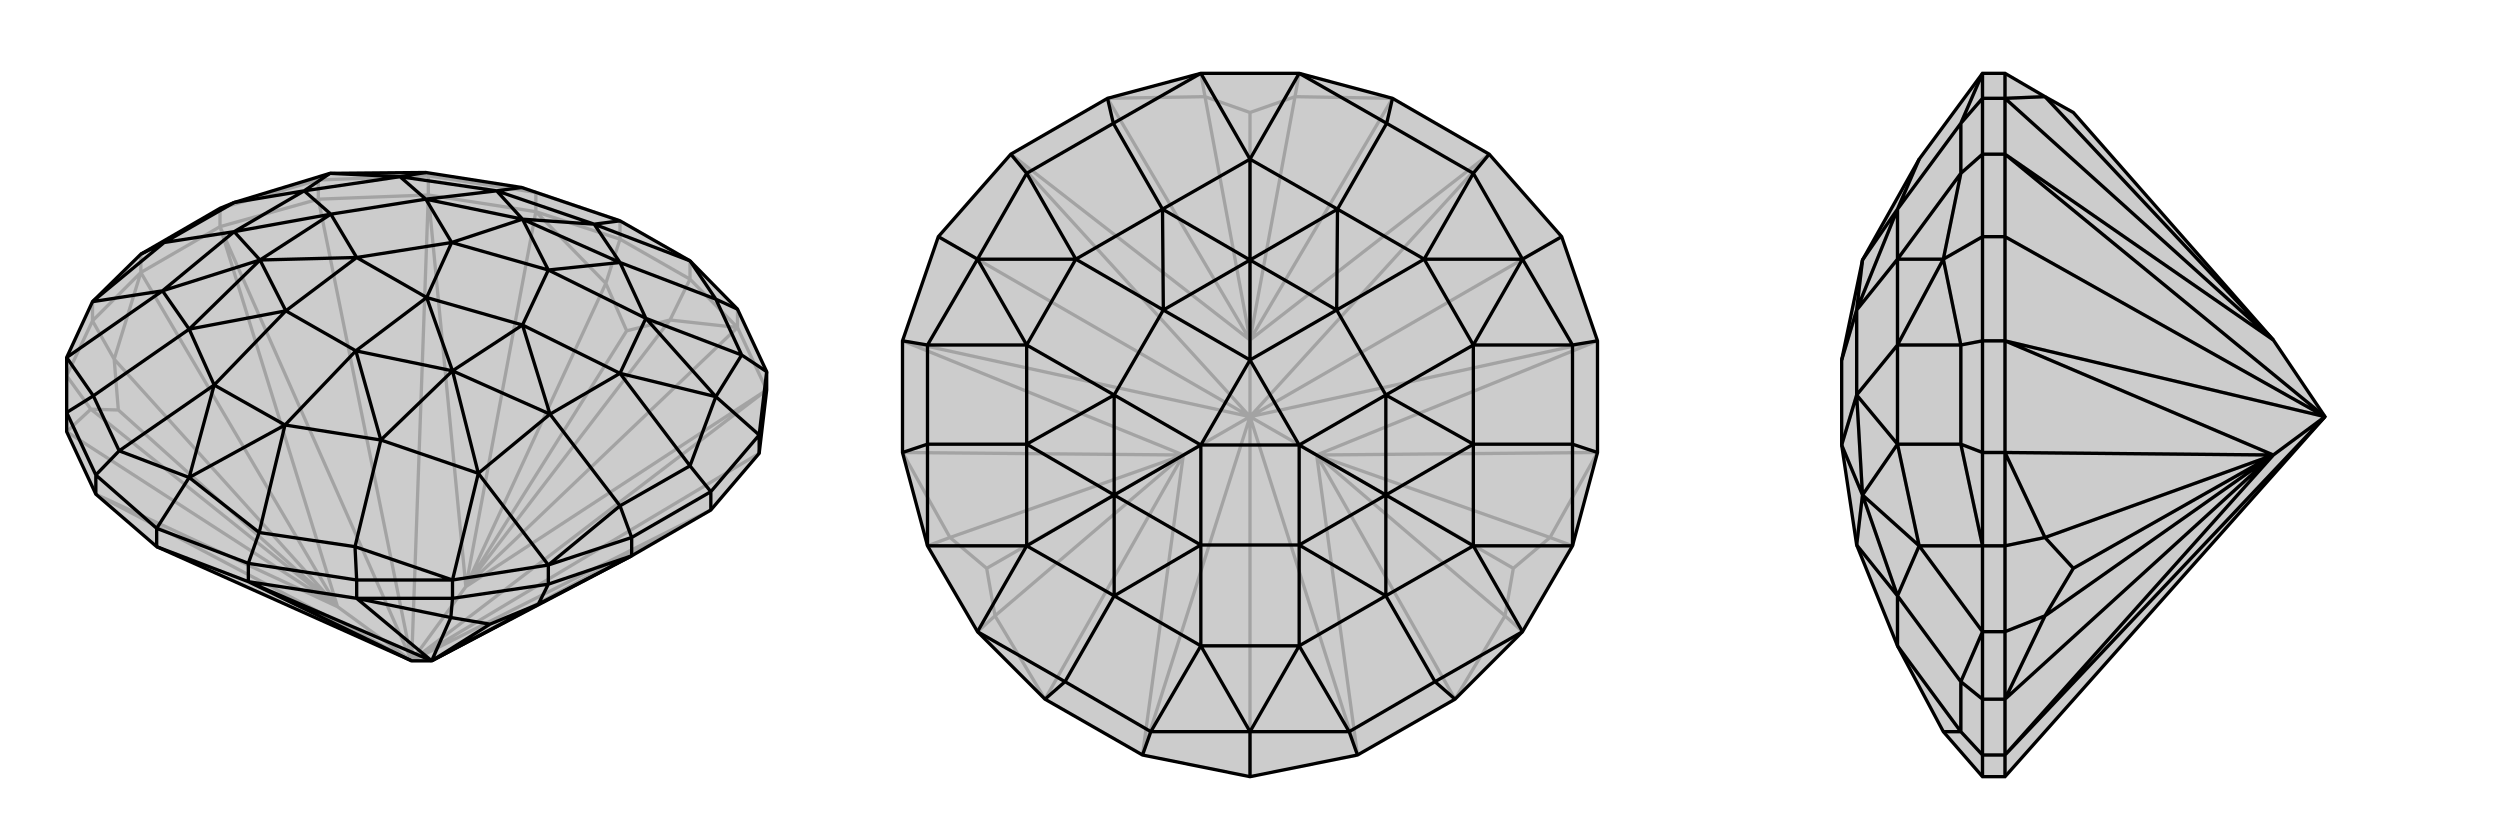 <svg xmlns="http://www.w3.org/2000/svg" viewBox="0 0 3000 1000">
    <g stroke="currentColor" stroke-width="4" fill="none" transform="translate(-6 56)">
        <path fill="currentColor" stroke="none" fill-opacity=".2" d="M194,600L121,537L86,462L86,439L86,373L117,306L175,249L270,194L287,187L402,152L517,151L632,169L750,209L834,257L891,315L926,390L926,412L917,488L859,556L764,611L524,737L500,737z" />
<path stroke-opacity=".2" d="M500,737L388,183M500,737L917,488M500,737L121,537M500,737L270,216M500,737L411,672M500,737L520,178M500,737L926,412M500,737L565,648M500,737L859,556M388,183L520,178M388,183L270,216M388,183L388,160M520,178L520,155M270,216L270,194M411,672L148,436M565,648L758,341M121,537L411,672M270,216L411,672M270,216L175,271M520,178L565,648M520,178L649,198M926,412L565,648M926,412L891,337M859,556L524,737M411,672L115,435M411,672L86,462M411,672L143,375M411,672L175,271M565,648L733,284M565,648L649,198M565,648L810,328M565,648L891,337M86,462L115,435M175,271L143,375M649,198L733,284M891,337L810,328M148,436L115,435M148,436L143,375M115,435L86,395M143,375L117,329M758,341L733,284M758,341L810,328M733,284L750,231M810,328L834,279M750,231L834,279M86,395L117,329M649,198L649,175M649,198L750,231M750,231L750,209M175,271L175,249M175,271L117,329M117,329L117,306M891,337L891,315M891,337L834,279M834,279L834,257M520,155L649,175M520,155L388,160M520,155L517,151M270,194L388,160M388,160L402,152M649,175L750,209M649,175L632,169" />
<path d="M194,600L121,537L86,462L86,439L86,373L117,306L175,249L270,194L287,187L402,152L517,151L632,169L750,209L834,257L891,315L926,390L926,412L917,488L859,556L764,611L524,737L500,737z" />
<path d="M500,737L304,642M194,600L304,642M194,600L194,578M917,488L917,466M121,537L121,514M304,642L304,620M859,556L859,534M524,737L594,693M304,642L524,737M304,642L434,662M524,737L652,669M524,737L547,685M524,737L434,662M764,611L652,669M434,662L547,685M594,693L652,669M594,693L547,685M652,669L664,645M547,685L549,662M664,645L549,662M434,662L434,640M434,662L549,662M549,662L549,640M764,611L764,589M764,611L664,645M664,645L664,622M121,514L86,439M304,620L434,640M859,534L764,589M121,514L194,578M121,514L149,485M304,620L194,578M304,620L317,583M194,578L233,517M859,534L917,466M859,534L834,503M926,390L917,466M926,390L896,370M917,466L865,420M175,249L203,235M86,439L118,419M434,640L549,640M434,640L432,600M764,589L664,622M764,589L750,551M891,315L865,303M549,640L664,622M549,640L432,600M549,640L580,512M664,622L750,551M664,622L580,512M834,257L865,303M834,257L719,213M750,209L719,213M117,306L203,235M117,306L201,293M86,373L118,419M86,373L201,293M432,600L317,583M432,600L463,472M750,551L834,503M750,551L666,441M865,303L896,370M865,303L750,259M632,169L602,173M203,235L287,187M203,235L287,222M118,419L149,485M118,419L233,339M317,583L233,517M317,583L348,454M834,503L865,420M834,503L750,392M896,370L865,420M896,370L781,326M517,151L486,156M287,187L371,173M149,485L233,517M149,485L263,406M233,517L348,454M233,517L263,406M865,420L750,392M865,420L781,326M402,152L486,156M402,152L371,173M719,213L602,173M201,293L287,222M201,293L233,339M201,293L318,256M580,512L463,472M580,512L666,441M580,512L549,389M719,213L750,259M719,213L633,207M463,472L348,454M750,392L666,441M750,259L781,326M602,173L486,156M371,173L287,222M233,339L263,406M348,454L263,406M348,454L433,365M263,406L349,317M750,392L781,326M750,392L633,334M781,326L664,268M486,156L371,173M486,156L517,183M371,173L403,201M602,173L633,207M602,173L517,183M287,222L318,256M287,222L403,201M233,339L318,256M233,339L349,317M463,472L549,389M463,472L433,365M666,441L549,389M666,441L633,334M750,259L633,207M750,259L664,268M433,365L549,389M549,389L633,334M549,389L518,301M633,207L664,268M633,207L517,183M633,207L548,235M318,256L403,201M318,256L349,317M318,256L434,253M433,365L349,317M433,365L518,301M349,317L434,253M633,334L664,268M633,334L518,301M664,268L548,235M517,183L403,201M517,183L548,235M403,201L434,253M518,301L434,253M518,301L548,235M434,253L548,235" />
    </g>
    <g stroke="currentColor" stroke-width="4" fill="none" transform="translate(1000 0)">
        <path fill="currentColor" stroke="none" fill-opacity=".2" d="M126,284L83,409L83,543L113,655L173,758L254,839L371,906L500,932L629,906L746,839L827,758L887,655L917,543L917,409L874,284L787,185L671,118L559,88L441,88L329,118L213,185z" />
<path stroke-opacity=".2" d="M500,500L126,284M500,500L874,284M500,500L500,932M500,500L371,906M500,500L83,409M500,500L420,546M500,500L213,185M500,500L787,185M500,500L500,408M500,500L917,409M500,500L629,906M500,500L580,546M420,546L184,682M500,408L500,135M580,546L816,682M371,906L420,546M83,409L420,546M213,185L500,408M787,185L500,408M917,409L580,546M629,906L580,546M420,546L194,739M420,546L254,839M420,546L140,645M420,546L83,543M500,408L446,116M500,408L329,118M500,408L554,116M500,408L671,118M580,546L860,645M580,546L917,543M580,546L806,739M580,546L746,839M254,839L194,739M83,543L140,645M329,118L446,116M671,118L554,116M917,543L860,645M746,839L806,739M184,682L194,739M184,682L140,645M194,739L173,758M140,645L113,655M500,135L446,116M500,135L554,116M446,116L441,88M554,116L559,88M816,682L860,645M816,682L806,739M860,645L887,655M806,739L827,758" />
<path d="M126,284L83,409L83,543L113,655L173,758L254,839L371,906L500,932L629,906L746,839L827,758L887,655L917,543L917,409L874,284L787,185L671,118L559,88L441,88L329,118L213,185z" />
<path d="M213,185L232,208M83,409L113,414M126,284L173,311M371,906L381,878M629,906L619,878M500,932L500,878M917,409L887,414M787,185L768,208M874,284L827,311M329,118L336,148M83,543L113,533M254,839L278,818M746,839L722,818M917,543L887,533M671,118L664,148M827,758L722,818M827,758L768,655M887,655L887,533M887,655L768,655M559,88L664,148M559,88L500,191M441,88L336,148M441,88L500,191M113,655L113,533M113,655L232,655M173,758L278,818M173,758L232,655M722,818L619,878M722,818L663,715M887,533L887,414M887,533L768,533M664,148L768,208M664,148L605,251M336,148L232,208M336,148L395,251M113,533L113,414M113,533L232,533M278,818L381,878M278,818L337,715M619,878L500,878M619,878L559,775M887,414L827,311M887,414L768,414M768,208L827,311M768,208L709,311M232,208L173,311M232,208L291,311M113,414L173,311M113,414L232,414M381,878L500,878M381,878L441,775M500,878L559,775M500,878L441,775M827,311L768,414M827,311L709,311M173,311L291,311M173,311L232,414M500,191L395,251M232,655L232,533M232,655L337,715M232,655L337,594M768,655L663,715M768,655L768,533M768,655L663,594M500,191L605,251M500,191L500,312M663,715L559,775M768,414L768,533M605,251L709,311M395,251L291,311M232,414L232,533M337,715L441,775M559,775L441,775M559,775L559,654M441,775L441,654M768,414L709,311M768,414L663,474M709,311L604,372M291,311L232,414M291,311L396,372M232,414L337,474M395,251L500,312M395,251L396,372M232,533L337,594M232,533L337,474M337,715L337,594M337,715L441,654M663,715L663,594M663,715L559,654M768,533L663,594M768,533L663,474M605,251L500,312M605,251L604,372M559,654L663,594M663,594L663,474M663,594L559,534M500,312L604,372M500,312L396,372M500,312L500,432M337,594L337,474M337,594L441,654M337,594L441,534M559,654L441,654M559,654L559,534M441,654L441,534M663,474L604,372M663,474L559,534M604,372L500,432M396,372L337,474M396,372L500,432M337,474L441,534M559,534L441,534M559,534L500,432M441,534L500,432" />
    </g>
    <g stroke="currentColor" stroke-width="4" fill="none" transform="translate(2000 0)">
        <path fill="currentColor" stroke="none" fill-opacity=".2" d="M406,932L379,932L332,878L277,775L228,654L210,534L210,534L210,432L210,432L235,312L303,191L379,88L406,88L454,116L488,135L728,408L790,500z" />
<path stroke-opacity=".2" d="M790,500L406,284M790,500L406,906M790,500L406,409M790,500L728,546M790,500L406,185M406,284L406,185M406,284L406,409M406,284L379,284M406,932L406,906M406,185L379,185M406,409L379,409M406,906L379,906M728,546L488,682M406,906L728,546M406,906L406,839M406,409L728,546M406,409L406,543M406,185L728,408M406,185L406,118M728,546L454,739M728,546L406,839M728,546L454,645M728,546L406,543M728,408L454,116M728,408L406,118M406,839L454,739M406,543L454,645M406,118L454,116M488,682L454,739M488,682L454,645M454,739L406,758M454,645L406,655M406,758L406,655M406,118L379,118M406,118L406,88M406,543L379,543M406,543L406,655M406,655L379,655M406,839L379,839M406,839L406,758M406,758L379,758M379,185L379,118M379,409L379,543M379,906L379,839M379,185L379,284M379,185L353,208M379,409L379,284M379,409L353,414M379,284L332,311M379,906L379,932M379,906L353,878M379,118L379,88M379,118L353,148M379,543L379,655M379,543L353,533M379,839L379,758M379,839L353,818M379,655L379,758M379,88L353,148M379,655L353,533M379,655L303,655M379,758L353,818M379,758L303,655M353,148L353,208M353,148L277,251M353,533L353,414M353,533L277,533M353,818L353,878M353,818L277,715M353,208L332,311M353,208L277,311M353,414L332,311M353,414L277,414M353,878L332,878M353,878L277,775M332,311L277,311M332,311L277,414M303,191L277,251M303,655L277,533M303,655L277,715M303,655L235,594M277,251L277,311M277,414L277,533M277,715L277,775M277,311L277,414M277,311L228,372M277,414L228,474M277,251L235,312M277,251L228,372M277,533L235,594M277,533L228,474M277,715L235,594M277,715L228,654M235,312L228,372M235,594L228,474M235,594L228,654M235,594L210,534M228,372L228,474M228,372L210,432M228,474L210,534" />
<path d="M406,932L379,932L332,878L277,775L228,654L210,534L210,534L210,432L210,432L235,312L303,191L379,88L406,88L454,116L488,135L728,408L790,500z" />
<path d="M790,500L406,284M790,500L406,185M790,500L406,409M790,500L406,906M790,500L728,546M406,932L406,906M406,284L406,409M406,284L406,185M406,284L379,284M406,906L379,906M406,409L379,409M406,185L379,185M728,546L488,682M406,185L728,408M406,185L406,118M406,409L728,546M406,409L406,543M406,906L728,546M406,906L406,839M728,408L454,116M728,408L406,118M728,546L454,645M728,546L406,543M728,546L454,739M728,546L406,839M406,118L454,116M406,543L454,645M406,839L454,739M488,682L454,645M488,682L454,739M454,645L406,655M454,739L406,758M406,655L406,758M406,839L379,839M406,839L406,758M406,758L379,758M406,543L379,543M406,543L406,655M406,655L379,655M406,118L379,118M406,118L406,88M379,906L379,839M379,409L379,543M379,185L379,118M379,906L379,932M379,906L353,878M379,409L379,284M379,409L353,414M379,185L379,284M379,185L353,208M379,284L332,311M379,839L379,758M379,839L353,818M379,543L379,655M379,543L353,533M379,118L379,88M379,118L353,148M379,758L379,655M379,758L353,818M379,758L303,655M379,655L353,533M379,655L303,655M379,88L353,148M353,818L353,878M353,818L277,715M353,533L353,414M353,533L277,533M353,148L353,208M353,148L277,251M353,878L332,878M353,878L277,775M353,414L332,311M353,414L277,414M353,208L332,311M353,208L277,311M332,311L277,414M332,311L277,311M303,655L277,715M303,655L277,533M303,655L235,594M303,191L277,251M277,715L277,775M277,414L277,533M277,251L277,311M277,414L277,311M277,414L228,474M277,311L228,372M277,715L235,594M277,715L228,654M277,533L235,594M277,533L228,474M277,251L235,312M277,251L228,372M228,654L235,594M235,594L228,474M235,594L210,534M235,312L228,372M228,474L228,372M228,474L210,534M228,372L210,432" />
    </g>
</svg>
